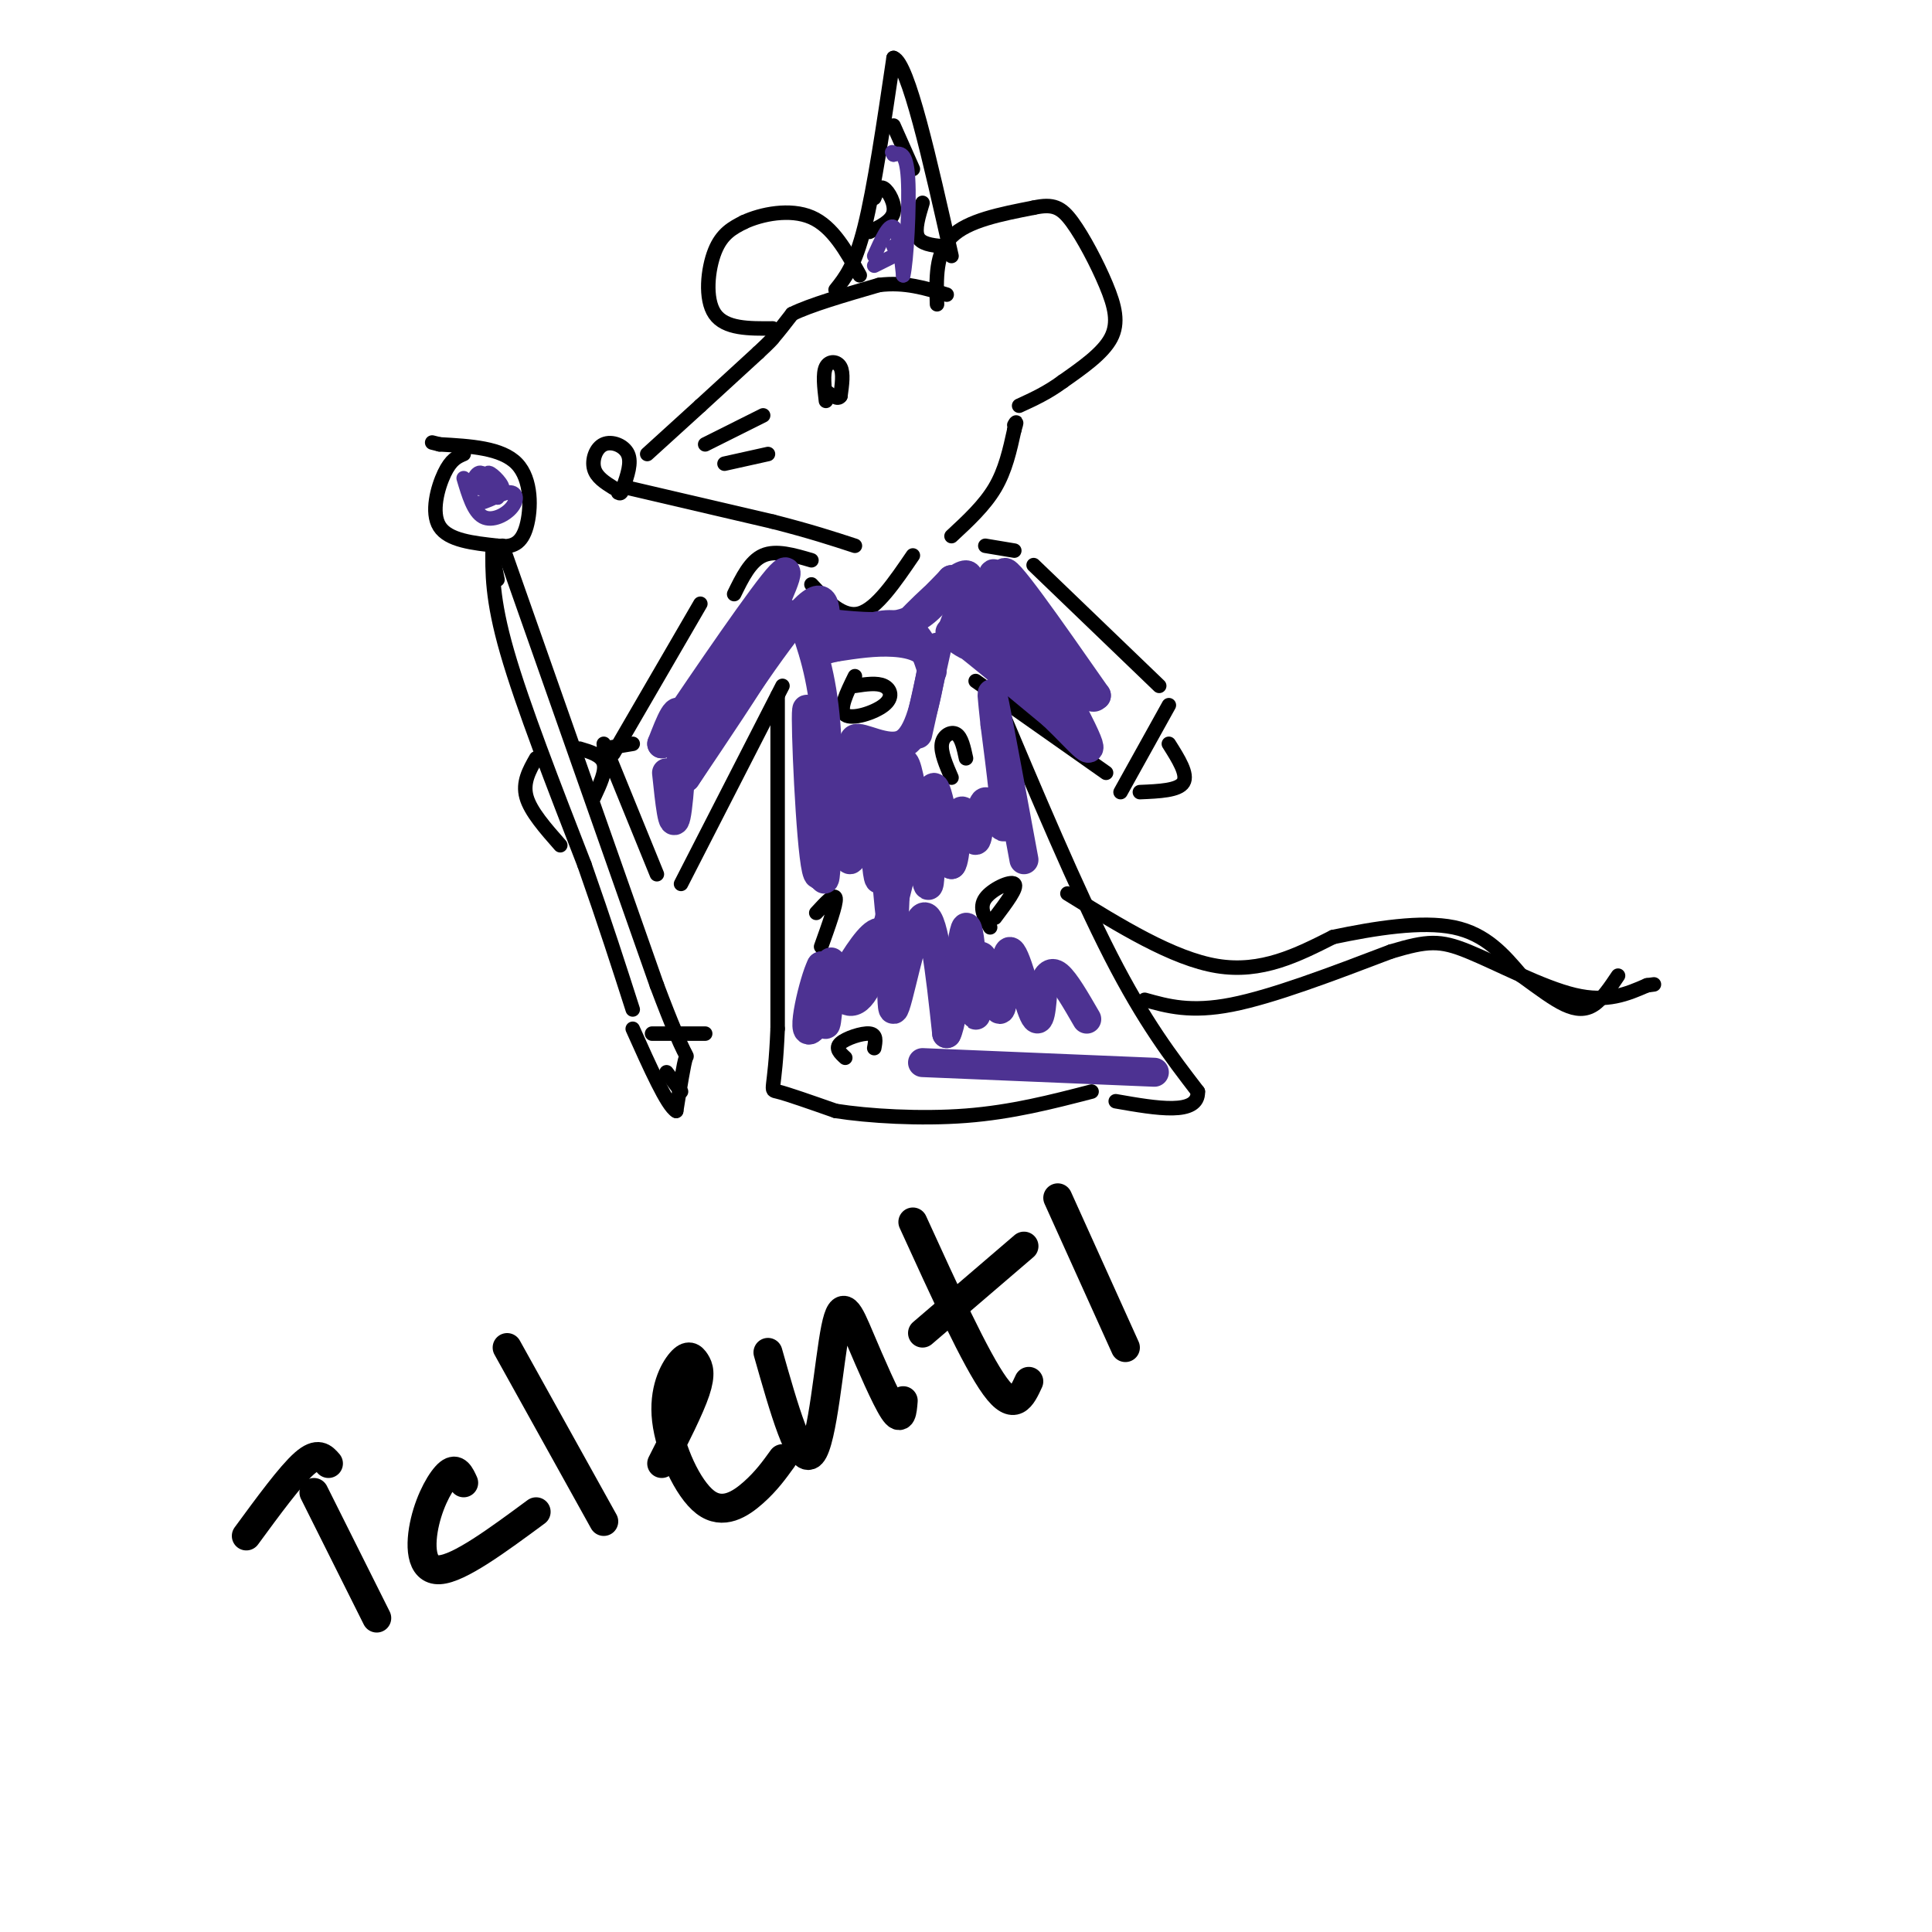 <svg viewBox='0 0 400 400' version='1.1' xmlns='http://www.w3.org/2000/svg' xmlns:xlink='http://www.w3.org/1999/xlink'><g fill='none' stroke='#000000' stroke-width='3' stroke-linecap='round' stroke-linejoin='round'><path d='M96,94c-1.311,0.556 -2.622,1.111 -4,4c-1.378,2.889 -2.822,8.111 -1,11c1.822,2.889 6.911,3.444 12,4'/><path d='M103,113c3.143,0.440 5.000,-0.458 6,-4c1.000,-3.542 1.143,-9.726 -2,-13c-3.143,-3.274 -9.571,-3.637 -16,-4'/><path d='M91,92c-2.667,-0.667 -1.333,-0.333 0,0'/><path d='M102,113c-0.083,5.500 -0.167,11.000 3,22c3.167,11.000 9.583,27.500 16,44'/><path d='M121,179c4.333,12.333 7.167,21.167 10,30'/><path d='M104,113c0.000,0.000 32.000,91.000 32,91'/><path d='M136,204c6.400,17.000 6.400,14.000 6,15c-0.400,1.000 -1.200,6.000 -2,11'/><path d='M140,230c-1.833,-1.000 -5.417,-9.000 -9,-17'/><path d='M111,157c-1.417,2.500 -2.833,5.000 -2,8c0.833,3.000 3.917,6.500 7,10'/><path d='M120,155c2.250,0.667 4.500,1.333 5,3c0.500,1.667 -0.750,4.333 -2,7'/><path d='M125,155c0.000,0.000 6.000,-1.000 6,-1'/><path d='M125,154c0.000,0.000 11.000,27.000 11,27'/><path d='M127,156c0.000,0.000 18.000,-31.000 18,-31'/><path d='M141,183c0.000,0.000 21.000,-41.000 21,-41'/><path d='M161,144c0.000,0.000 0.000,69.000 0,69'/><path d='M161,213c-0.533,13.444 -1.867,12.556 0,13c1.867,0.444 6.933,2.222 12,4'/><path d='M173,230c6.711,1.067 17.489,1.733 27,1c9.511,-0.733 17.756,-2.867 26,-5'/><path d='M206,144c8.500,20.167 17.000,40.333 24,54c7.000,13.667 12.500,20.833 18,28'/><path d='M248,226c0.167,5.000 -8.417,3.500 -17,2'/><path d='M202,141c0.000,0.000 27.000,19.000 27,19'/><path d='M214,117c0.000,0.000 26.000,25.000 26,25'/><path d='M232,164c0.000,0.000 10.000,-18.000 10,-18'/><path d='M242,154c2.000,3.167 4.000,6.333 3,8c-1.000,1.667 -5.000,1.833 -9,2'/><path d='M221,185c10.917,6.750 21.833,13.500 31,15c9.167,1.500 16.583,-2.250 24,-6'/><path d='M276,194c8.667,-1.822 18.333,-3.378 25,-2c6.667,1.378 10.333,5.689 14,10'/><path d='M315,202c3.905,2.833 6.667,4.917 9,6c2.333,1.083 4.238,1.167 6,0c1.762,-1.167 3.381,-3.583 5,-6'/><path d='M237,207c4.750,1.333 9.500,2.667 18,1c8.500,-1.667 20.750,-6.333 33,-11'/><path d='M288,197c7.595,-2.262 10.083,-2.417 16,0c5.917,2.417 15.262,7.405 22,9c6.738,1.595 10.869,-0.202 15,-2'/><path d='M341,204c2.500,-0.333 1.250,-0.167 0,0'/><path d='M138,222c0.000,0.000 3.000,4.000 3,4'/><path d='M135,214c0.000,0.000 11.000,0.000 11,0'/><path d='M102,115c0.000,0.000 1.000,5.000 1,5'/><path d='M130,101c0.000,0.000 30.000,7.000 30,7'/><path d='M160,108c7.833,2.000 12.417,3.500 17,5'/><path d='M127,101c-1.762,-1.107 -3.524,-2.214 -4,-4c-0.476,-1.786 0.333,-4.250 2,-5c1.667,-0.750 4.190,0.214 5,2c0.810,1.786 -0.095,4.393 -1,7'/><path d='M129,101c-0.333,1.333 -0.667,1.167 -1,1'/><path d='M146,92c0.000,0.000 12.000,-6.000 12,-6'/><path d='M150,96c0.000,0.000 9.000,-2.000 9,-2'/><path d='M134,94c0.000,0.000 11.000,-10.000 11,-10'/><path d='M145,84c3.833,-3.500 7.917,-7.250 12,-11'/><path d='M157,73c2.500,-2.333 2.750,-2.667 3,-3'/><path d='M160,70c1.167,-1.333 2.583,-3.167 4,-5'/><path d='M164,65c3.667,-1.833 10.833,-3.917 18,-6'/><path d='M182,59c5.333,-0.667 9.667,0.667 14,2'/><path d='M171,83c-0.333,-2.822 -0.667,-5.644 0,-7c0.667,-1.356 2.333,-1.244 3,0c0.667,1.244 0.333,3.622 0,6'/><path d='M174,82c-0.500,0.833 -1.750,-0.083 -3,-1'/><path d='M194,63c-0.167,-5.333 -0.333,-10.667 3,-14c3.333,-3.333 10.167,-4.667 17,-6'/><path d='M214,43c4.065,-0.890 5.729,-0.115 8,3c2.271,3.115 5.150,8.569 7,13c1.850,4.431 2.671,7.837 1,11c-1.671,3.163 -5.836,6.081 -10,9'/><path d='M220,79c-3.167,2.333 -6.083,3.667 -9,5'/><path d='M160,68c-4.933,0.044 -9.867,0.089 -12,-3c-2.133,-3.089 -1.467,-9.311 0,-13c1.467,-3.689 3.733,-4.844 6,-6'/><path d='M154,46c3.600,-1.689 9.600,-2.911 14,-1c4.400,1.911 7.200,6.956 10,12'/><path d='M197,111c3.417,-3.167 6.833,-6.333 9,-10c2.167,-3.667 3.083,-7.833 4,-12'/><path d='M210,89c0.667,-2.167 0.333,-1.583 0,-1'/><path d='M168,121c3.250,3.500 6.500,7.000 10,6c3.500,-1.000 7.250,-6.500 11,-12'/><path d='M152,123c1.667,-3.417 3.333,-6.833 6,-8c2.667,-1.167 6.333,-0.083 10,1'/><path d='M204,113c0.000,0.000 6.000,1.000 6,1'/><path d='M173,60c2.000,-2.500 4.000,-5.000 6,-13c2.000,-8.000 4.000,-21.500 6,-35'/><path d='M185,12c3.000,1.000 7.500,21.000 12,41'/><path d='M181,41c0.511,-1.311 1.022,-2.622 2,-2c0.978,0.622 2.422,3.178 2,5c-0.422,1.822 -2.711,2.911 -5,4'/><path d='M191,42c-0.833,2.750 -1.667,5.500 -1,7c0.667,1.500 2.833,1.750 5,2'/><path d='M185,26c0.000,0.000 4.000,9.000 4,9'/><path d='M177,140c-1.714,3.488 -3.429,6.976 -2,8c1.429,1.024 6.000,-0.417 8,-2c2.000,-1.583 1.429,-3.310 0,-4c-1.429,-0.690 -3.714,-0.345 -6,0'/><path d='M205,192c-1.178,-2.044 -2.356,-4.089 -1,-6c1.356,-1.911 5.244,-3.689 6,-3c0.756,0.689 -1.622,3.844 -4,7'/><path d='M197,161c-1.133,-2.622 -2.267,-5.244 -2,-7c0.267,-1.756 1.933,-2.644 3,-2c1.067,0.644 1.533,2.822 2,5'/><path d='M169,189c1.917,-2.083 3.833,-4.167 4,-3c0.167,1.167 -1.417,5.583 -3,10'/><path d='M175,219c-1.067,-0.978 -2.133,-1.956 -1,-3c1.133,-1.044 4.467,-2.156 6,-2c1.533,0.156 1.267,1.578 1,3'/></g>
<g fill='none' stroke='#4d3292' stroke-width='3' stroke-linecap='round' stroke-linejoin='round'><path d='M96,99c1.038,3.485 2.076,6.971 4,8c1.924,1.029 4.734,-0.398 6,-2c1.266,-1.602 0.989,-3.378 -1,-3c-1.989,0.378 -5.689,2.909 -7,2c-1.311,-0.909 -0.232,-5.260 1,-6c1.232,-0.740 2.616,2.130 4,5'/><path d='M103,103c-0.071,-0.536 -2.250,-4.375 -2,-5c0.250,-0.625 2.929,1.964 3,3c0.071,1.036 -2.464,0.518 -5,0'/><path d='M181,53c1.500,-3.333 3.000,-6.667 4,-6c1.000,0.667 1.500,5.333 2,10'/><path d='M187,57c0.667,-2.667 1.333,-14.333 1,-20c-0.333,-5.667 -1.667,-5.333 -3,-5'/><path d='M185,32c-0.500,-0.833 -0.250,-0.417 0,0'/><path d='M181,55c0.000,0.000 4.000,-2.000 4,-2'/><path d='M185,53c0.667,-0.667 0.333,-1.333 0,-2'/></g>
<g fill='none' stroke='#4d3292' stroke-width='6' stroke-linecap='round' stroke-linejoin='round'><path d='M138,160c0.644,6.133 1.289,12.267 2,9c0.711,-3.267 1.489,-15.933 1,-20c-0.489,-4.067 -2.244,0.467 -4,5'/><path d='M137,154c4.533,-6.867 17.867,-26.533 23,-33c5.133,-6.467 2.067,0.267 -1,7'/><path d='M159,128c-5.057,9.494 -17.201,29.730 -17,30c0.201,0.270 12.746,-19.427 18,-27c5.254,-7.573 3.215,-3.021 -1,4c-4.215,7.021 -10.608,16.510 -17,26'/><path d='M142,161c1.933,-3.067 15.267,-23.733 22,-32c6.733,-8.267 6.867,-4.133 7,0'/><path d='M171,129c4.200,0.400 11.200,1.400 16,0c4.800,-1.400 7.400,-5.200 10,-9'/><path d='M197,120c-1.289,1.469 -9.510,9.641 -9,9c0.510,-0.641 9.753,-10.096 12,-10c2.247,0.096 -2.501,9.742 -3,12c-0.499,2.258 3.250,-2.871 7,-8'/><path d='M204,123c1.478,-2.868 1.675,-6.037 2,-3c0.325,3.037 0.780,12.279 -2,14c-2.780,1.721 -8.794,-4.080 -7,-3c1.794,1.080 11.397,9.040 21,17'/><path d='M218,148c5.786,5.512 9.750,10.792 6,3c-3.750,-7.792 -15.214,-28.655 -16,-32c-0.786,-3.345 9.107,10.827 19,25'/><path d='M227,144c-1.889,-0.067 -16.111,-12.733 -20,-15c-3.889,-2.267 2.556,5.867 9,14'/><path d='M216,143c3.226,3.925 6.793,6.737 3,3c-3.793,-3.737 -14.944,-14.022 -15,-14c-0.056,0.022 10.985,10.352 14,11c3.015,0.648 -1.996,-8.386 -2,-10c-0.004,-1.614 4.998,4.193 10,10'/><path d='M226,143c1.500,1.833 0.250,1.417 -1,1'/><path d='M166,128c2.089,5.844 4.178,11.689 5,22c0.822,10.311 0.378,25.089 0,30c-0.378,4.911 -0.689,-0.044 -1,-5'/><path d='M170,175c-0.905,-9.357 -2.667,-30.250 -3,-28c-0.333,2.250 0.762,27.643 2,33c1.238,5.357 2.619,-9.321 4,-24'/><path d='M173,156c1.072,2.897 1.751,22.138 3,22c1.249,-0.138 3.067,-19.656 4,-19c0.933,0.656 0.982,21.484 2,23c1.018,1.516 3.005,-16.281 3,-23c-0.005,-6.719 -2.003,-2.359 -4,2'/><path d='M181,161c-2.048,-1.750 -5.167,-7.125 -4,-8c1.167,-0.875 6.619,2.750 10,1c3.381,-1.750 4.690,-8.875 6,-16'/><path d='M193,138c-0.311,-3.644 -4.089,-4.756 -8,-5c-3.911,-0.244 -7.956,0.378 -12,1'/><path d='M173,134c-3.298,0.675 -5.544,1.861 -4,1c1.544,-0.861 6.877,-3.770 11,-5c4.123,-1.230 7.035,-0.780 9,1c1.965,1.780 2.982,4.890 4,8'/><path d='M194,134c0.000,0.000 -4.000,18.000 -4,18'/><path d='M182,160c1.191,17.772 2.383,35.544 3,31c0.617,-4.544 0.660,-31.404 2,-33c1.340,-1.596 3.976,22.070 5,25c1.024,2.930 0.435,-14.877 1,-19c0.565,-4.123 2.282,5.439 4,15'/><path d='M197,179c0.903,-0.704 1.162,-9.965 2,-11c0.838,-1.035 2.256,6.156 3,6c0.744,-0.156 0.816,-7.657 2,-8c1.184,-0.343 3.481,6.474 4,5c0.519,-1.474 -0.741,-11.237 -2,-21'/><path d='M206,150c-0.578,-5.578 -1.022,-9.022 0,-4c1.022,5.022 3.511,18.511 6,32'/><path d='M187,179c-2.726,10.866 -5.451,21.732 -8,26c-2.549,4.268 -4.920,1.938 -6,-1c-1.080,-2.938 -0.868,-6.483 -1,-4c-0.132,2.483 -0.609,10.995 -1,12c-0.391,1.005 -0.695,-5.498 -1,-12'/><path d='M170,200c-1.430,2.663 -4.505,15.321 -2,13c2.505,-2.321 10.589,-19.622 14,-20c3.411,-0.378 2.149,16.168 3,16c0.851,-0.168 3.815,-17.048 6,-19c2.185,-1.952 3.593,11.024 5,24'/><path d='M196,214c1.558,-2.624 2.953,-21.184 4,-22c1.047,-0.816 1.748,16.111 2,18c0.252,1.889 0.057,-11.262 1,-12c0.943,-0.738 3.026,10.936 4,11c0.974,0.064 0.839,-11.483 2,-12c1.161,-0.517 3.617,9.995 5,13c1.383,3.005 1.691,-1.498 2,-6'/><path d='M216,204c0.711,-1.778 1.489,-3.222 3,-2c1.511,1.222 3.756,5.111 6,9'/><path d='M191,220c0.000,0.000 48.000,2.000 48,2'/></g>
<g fill='none' stroke='#000000' stroke-width='6' stroke-linecap='round' stroke-linejoin='round'><path d='M51,318c4.583,-6.250 9.167,-12.500 12,-15c2.833,-2.500 3.917,-1.250 5,0'/><path d='M65,309c0.000,0.000 13.000,26.000 13,26'/><path d='M96,307c-0.732,-1.607 -1.464,-3.214 -3,-2c-1.536,1.214 -3.875,5.250 -5,10c-1.125,4.750 -1.036,10.214 3,10c4.036,-0.214 12.018,-6.107 20,-12'/><path d='M105,279c0.000,0.000 20.000,36.000 20,36'/><path d='M137,303c2.904,-5.720 5.809,-11.441 7,-15c1.191,-3.559 0.670,-4.957 0,-6c-0.670,-1.043 -1.489,-1.733 -3,0c-1.511,1.733 -3.714,5.887 -3,12c0.714,6.113 4.346,14.184 8,17c3.654,2.816 7.330,0.376 10,-2c2.670,-2.376 4.335,-4.688 6,-7'/><path d='M159,280c3.337,11.758 6.673,23.515 9,21c2.327,-2.515 3.644,-19.303 5,-26c1.356,-6.697 2.750,-3.303 5,2c2.250,5.303 5.357,12.515 7,15c1.643,2.485 1.821,0.242 2,-2'/><path d='M189,253c6.500,14.250 13.000,28.500 17,34c4.000,5.500 5.500,2.250 7,-1'/><path d='M191,276c0.000,0.000 21.000,-18.000 21,-18'/><path d='M219,248c0.000,0.000 14.000,31.000 14,31'/></g>
</svg>